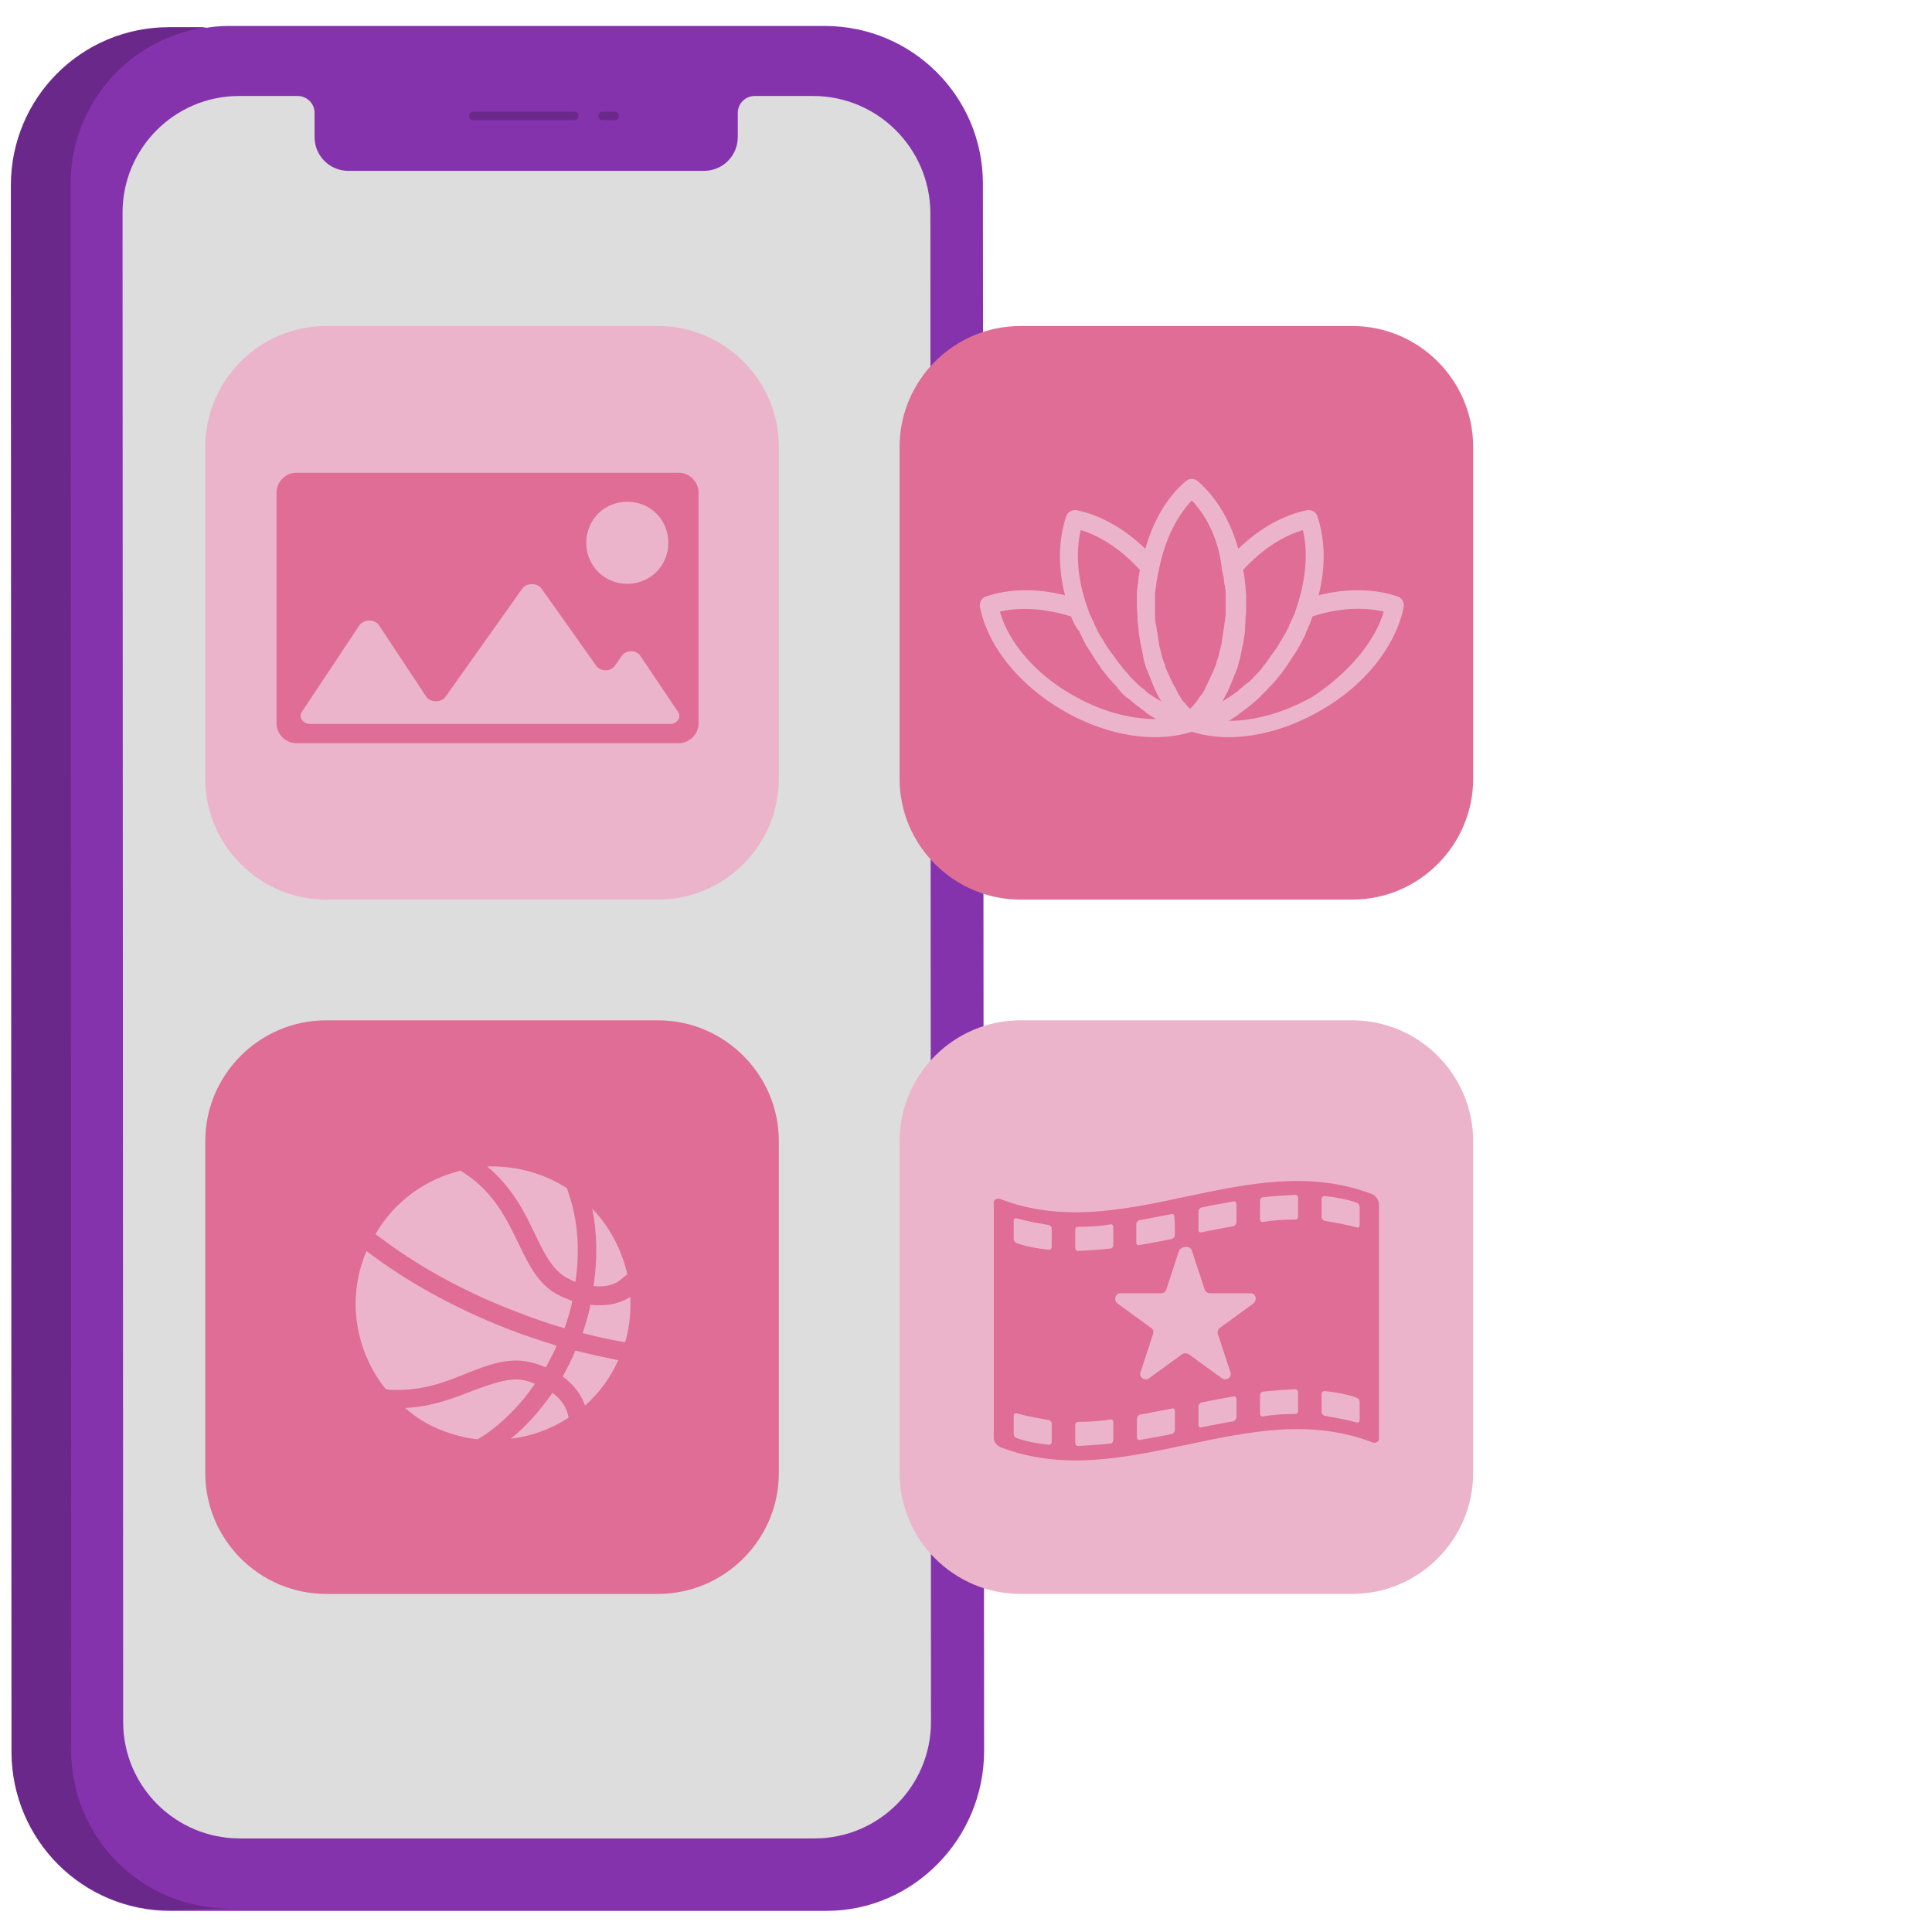 <?xml version="1.0" encoding="utf-8"?>
<!-- Generator: Adobe Illustrator 28.1.0, SVG Export Plug-In . SVG Version: 6.00 Build 0)  -->
<svg version="1.1" id="Layer_1" xmlns="http://www.w3.org/2000/svg" xmlns:xlink="http://www.w3.org/1999/xlink" x="0px" y="0px"
	 viewBox="0 0 320 320" style="enable-background:new 0 0 320 320;" xml:space="preserve">
<style type="text/css">
	.st0{fill-rule:evenodd;clip-rule:evenodd;fill:#8533AD;}
	.st1{fill-rule:evenodd;clip-rule:evenodd;fill:#DDDDDD;}
	.st2{fill-rule:evenodd;clip-rule:evenodd;fill:#6A298A;}
	.st3{fill-rule:evenodd;clip-rule:evenodd;fill:#DF6D96;}
	.st4{fill-rule:evenodd;clip-rule:evenodd;fill:#ECB4CA;}
</style>
<path class="st0" d="M162.8,30.4c0-14.4-11.7-26.1-26.2-26.1H37.9c-1.2,0-2.5,0.1-3.7,0.3H28C13.6,4.6,1.9,16.3,1.9,30.8L2,290.4
	c0,14.4,11.7,26.1,26.2,26.1h108.7c14.4,0,26.1-12,26.1-26.5L162.8,30.4z"/>
<path class="st1" d="M134.7,15.9H125c-1.6,0-2.8,1.3-2.8,2.8v4c0,3.1-2.5,5.6-5.6,5.6H57.7c-3.1,0-5.6-2.5-5.6-5.6v-4
	c0-1.6-1.3-2.8-2.8-2.8h-9.7c-10.7,0-19.3,8.7-19.3,19.3l0.1,250c0,10.7,8.7,19.3,19.3,19.3h95.2c10.7,0,19.3-8.7,19.3-19.3
	l-0.1-250C154,24.5,145.3,15.9,134.7,15.9z"/>
<path class="st2" d="M11.7,30.4L11.8,290c0,14.4,11.7,26.1,26.2,26.1l-9.9,0.3c-14.4,0-26.1-11.7-26.2-26.1L1.8,30.7
	C1.8,16.2,13.5,4.5,28,4.5h6.2C21.5,6.3,11.7,17.2,11.7,30.4z M101.8,18.5h-2c-0.4,0-0.7,0.3-0.7,0.7s0.3,0.7,0.7,0.7h2
	c0.4,0,0.7-0.3,0.7-0.7S102.2,18.5,101.8,18.5z M95.1,18.5H78.4c-0.4,0-0.7,0.3-0.7,0.7c0,0.4,0.3,0.7,0.7,0.7h16.7
	c0.4,0,0.7-0.3,0.7-0.7C95.9,18.8,95.5,18.5,95.1,18.5z"/>
<path id="Cor-dos-apps" class="st3" d="M109,169c11,0,20,9,20,20v55c0,11-9,20-20,20H54c-11,0-20-9-20-20v-55c0-11,9-20,20-20H109z
	 M224,54c11,0,20,9,20,20v55c0,11-9,20-20,20h-55c-11,0-20-9-20-20V74c0-11,9-20,20-20H224z"/>
<path id="Cor-dos-ícones" class="st4" d="M87.5,228.8c0.4,0.1,0.8,0.3,1.1,0.4c-2.3,3.4-5.2,6.3-8.2,8.4l-0.5,0.3l-0.8,0.5
	c-1.9-0.2-3.8-0.7-5.7-1.4c-2.4-0.9-4.5-2.2-6.3-3.8c4.5-0.2,8.3-1.7,11.3-2.9C81.8,229.1,84.8,227.9,87.5,228.8z M91.5,230.7
	c1.9,1.4,2.4,2.9,2.6,3.7v0.1l0.1,0.3c-2.9,1.9-6.2,3.1-9.6,3.5C87.1,236.3,89.4,233.7,91.5,230.7z M95.3,223.7
	c2.4,0.6,4.7,1.1,7.1,1.6c-1.3,2.9-3.2,5.5-5.5,7.5c-0.5-1.4-1.5-3.2-3.7-4.8C93.9,226.7,94.7,225.2,95.3,223.7z M60.7,207.2
	c6.5,5,14.5,9.4,23.1,12.8c2.8,1.1,5.6,2,8.4,2.9c-0.5,1.2-1.2,2.4-1.8,3.6c-0.6-0.3-1.2-0.5-1.9-0.7c-3.9-1.2-7.5,0.2-11.3,1.7
	c-3.4,1.4-7.3,2.9-12.1,2.7h-0.5l-0.7-0.1c-4.9-6.1-6.5-14.6-3.4-22.4C60.6,207.5,60.7,207.4,60.7,207.2z M104.4,214.8
	c0.1,2.3-0.1,4.7-0.7,7l-0.2,0.5h-0.1c-2.3-0.4-4.6-0.9-6.9-1.5c0.5-1.5,1-3.1,1.3-4.7C101,216.5,103.2,215.6,104.4,214.8z
	 M76.3,193.9l0.6,0.4c4.9,3.2,7,7.6,8.9,11.5c1.8,3.7,3.4,7.2,7.1,8.9c0.4,0.2,0.8,0.3,1.2,0.5c0.2,0.1,0.5,0.2,0.7,0.3
	c-0.3,1.5-0.8,3.1-1.3,4.5c-2.8-0.8-5.6-1.8-8.4-2.9c-8.3-3.2-15.9-7.4-22.1-12.1l-0.7-0.5l-0.1-0.1C65.3,199,70.5,195.3,76.3,193.9
	z M98.1,200.2c2.8,2.9,4.7,6.5,5.7,10.4l0.1,0.5l-0.3,0.2c-0.1,0.1-0.3,0.2-0.4,0.3s-1.5,1.8-4.9,1.4
	C99,208.6,98.9,204.2,98.1,200.2z M90,194.8c1.2,0.5,2.3,1,3.4,1.7l0.5,0.3l0.3,0.9c1.5,4.4,1.9,9.4,1.1,14.6
	c-0.4-0.1-0.7-0.3-1.1-0.5c-2.6-1.2-4-4.1-5.6-7.4c-1.6-3.4-3.7-7.7-7.9-11.2C83.8,193.1,86.9,193.6,90,194.8z M196.4,79.7
	c0.6-0.5,1.4-0.5,2,0c3.1,2.7,5.4,6.6,6.7,11.2c3.5-3.4,7.5-5.6,11.4-6.4c0.7-0.1,1.5,0.3,1.7,1c1.3,3.9,1.4,8.4,0.2,13.1
	c4.7-1.2,9.3-1.1,13.1,0.2c0.7,0.2,1.1,1,1,1.7c-1.3,6.5-6.4,13-13.8,17.2c-5,2.9-10.4,4.4-15.2,4.4c-2.1,0-4.2-0.3-6.1-0.9
	c-1.9,0.6-3.9,0.9-6.1,0.9c-4.9,0-10.2-1.5-15.2-4.4c-7.4-4.3-12.5-10.7-13.8-17.2c-0.1-0.7,0.3-1.5,1-1.7c3.8-1.3,8.4-1.4,13.1-0.2
	c-1.2-4.7-1.1-9.2,0.2-13.1c0.2-0.7,1-1.1,1.7-1c3.9,0.8,7.9,3,11.4,6.4C191,86.3,193.3,82.3,196.4,79.7z M229.2,101.3
	c-3.4-0.8-7.6-0.6-11.8,0.8c-0.3,0.9-0.7,1.8-1.1,2.7v0.1c-0.2,0.4-0.4,0.8-0.6,1.2c-0.2,0.4-0.5,0.9-0.7,1.3
	c-0.3,0.6-0.7,1.1-1.1,1.7c-0.1,0.2-0.2,0.3-0.3,0.5c-0.3,0.4-0.6,0.9-0.9,1.3c-0.1,0.1-0.2,0.2-0.2,0.3c-0.4,0.5-0.8,1-1.2,1.5
	c-0.1,0.1-0.2,0.2-0.3,0.3c-0.3,0.4-0.7,0.7-1,1.1c-0.1,0.1-0.2,0.2-0.4,0.4c-0.4,0.4-0.9,0.9-1.3,1.3c-0.1,0.1-0.1,0.1-0.2,0.2
	c-0.4,0.3-0.8,0.7-1.2,1c-0.1,0.1-0.3,0.2-0.4,0.3c-0.4,0.3-0.8,0.6-1.2,0.9c-0.1,0.1-0.2,0.1-0.2,0.2c-0.5,0.3-1,0.6-1.4,0.9
	c-0.1,0-0.1,0.1-0.2,0.1c4.4,0,9.3-1.4,13.9-4C223.2,111.6,227.7,106.4,229.2,101.3z M177.4,102.1c-4.2-1.3-8.4-1.6-11.8-0.8
	c1.5,5.2,6,10.4,12,13.8c4.5,2.6,9.4,4,13.8,4l0,0h0.1c-0.1,0-0.1-0.1-0.2-0.1c-0.5-0.3-1-0.6-1.4-0.9c-0.1-0.1-0.2-0.1-0.2-0.2
	c-0.4-0.3-0.8-0.6-1.2-0.9c-0.1-0.1-0.3-0.2-0.4-0.3c-0.4-0.3-0.8-0.7-1.2-1c-0.1,0-0.1-0.1-0.2-0.1c-0.5-0.4-0.9-0.8-1.3-1.3
	c-0.1-0.1-0.2-0.2-0.3-0.4c-0.3-0.4-0.7-0.7-1-1.1c-0.1-0.1-0.2-0.2-0.3-0.3c-0.4-0.5-0.8-1-1.2-1.5c-0.1-0.1-0.2-0.2-0.2-0.3
	c-0.3-0.4-0.6-0.9-0.9-1.3c-0.1-0.2-0.2-0.3-0.3-0.5c-0.4-0.6-0.7-1.1-1.1-1.7c-0.3-0.4-0.5-0.9-0.7-1.3s-0.4-0.8-0.6-1.2v-0.1
	C178.1,103.8,177.7,102.9,177.4,102.1z M197.4,82.9c-2.7,2.8-4.6,7-5.5,11.7c-0.1,0.3-0.1,0.6-0.2,0.9c0,0.2,0,0.3-0.1,0.5
	c0,0.3-0.1,0.6-0.1,0.9c0,0.2,0,0.3-0.1,0.5c0,0.3-0.1,0.7-0.1,1c0,0.1,0,0.3,0,0.4c0,0.5,0,0.9,0,1.4s0,0.9,0,1.4
	c0,0.2,0,0.3,0,0.5c0,0.3,0,0.6,0.1,0.9c0,0.2,0,0.4,0.1,0.5c0,0.3,0.1,0.5,0.1,0.8c0,0.2,0.1,0.4,0.1,0.5c0,0.3,0.1,0.5,0.1,0.8
	c0,0.2,0.1,0.4,0.1,0.5c0,0.2,0.1,0.5,0.1,0.7s0.1,0.4,0.1,0.5c0.1,0.2,0.1,0.5,0.2,0.7c0,0.2,0.1,0.3,0.1,0.5
	c0.1,0.2,0.1,0.5,0.2,0.7c0.1,0.2,0.1,0.3,0.2,0.5c0.1,0.2,0.2,0.5,0.2,0.7c0.1,0.2,0.1,0.3,0.2,0.5c0.1,0.2,0.2,0.5,0.3,0.7
	c0.1,0.1,0.1,0.3,0.2,0.4c0.1,0.2,0.2,0.5,0.3,0.7c0,0,0,0.1,0.1,0.1l0,0l0.1,0.3c0.1,0.2,0.2,0.4,0.4,0.7c0.1,0.1,0.2,0.3,0.2,0.4
	c0.1,0.2,0.2,0.4,0.3,0.6s0.2,0.3,0.3,0.5s0.2,0.3,0.3,0.5s0.2,0.3,0.3,0.4l0.1,0.1c0.1,0.1,0.2,0.2,0.3,0.3
	c0.1,0.1,0.2,0.3,0.3,0.4l0.1,0.1c0.1,0.1,0.2,0.2,0.3,0.3l0,0c0.1-0.1,0.2-0.2,0.3-0.3c0.1-0.1,0.2-0.2,0.3-0.3
	c0.1-0.2,0.3-0.4,0.4-0.5c0.1-0.1,0.2-0.2,0.2-0.3c0.2-0.2,0.3-0.5,0.5-0.7c0.1-0.1,0.1-0.1,0.2-0.2c0.2-0.3,0.4-0.6,0.6-1
	c0-0.1,0.1-0.2,0.1-0.3c0.1-0.2,0.3-0.5,0.4-0.8c0.1-0.1,0.1-0.3,0.2-0.4c0.1-0.2,0.2-0.4,0.3-0.7c0.1-0.1,0.1-0.3,0.2-0.4
	c0.1-0.2,0.2-0.4,0.3-0.7c0.1-0.2,0.1-0.3,0.2-0.5c0.1-0.2,0.2-0.4,0.2-0.7c0.1-0.2,0.1-0.3,0.2-0.5c0.1-0.2,0.1-0.5,0.2-0.7
	c0-0.2,0.1-0.4,0.1-0.5c0.1-0.2,0.1-0.5,0.2-0.7c0-0.2,0.1-0.4,0.1-0.5c0.1-0.2,0.1-0.5,0.1-0.7s0.1-0.4,0.1-0.5
	c0-0.2,0.1-0.5,0.1-0.8c0-0.2,0.1-0.4,0.1-0.5c0-0.3,0.1-0.5,0.1-0.8c0-0.2,0-0.3,0.1-0.5c0-0.3,0-0.6,0.1-0.9c0-0.2,0-0.3,0-0.5
	c0-0.4,0-0.9,0-1.4s0-0.9,0-1.4c0-0.1,0-0.3,0-0.4c0-0.3,0-0.7-0.1-1c0-0.2,0-0.3-0.1-0.5c0-0.3-0.1-0.6-0.1-0.9
	c0-0.2,0-0.3-0.1-0.5c0-0.3-0.1-0.6-0.2-0.9C202,89.9,200.1,85.7,197.4,82.9z M215.8,87.8c-3.4,1-6.9,3.3-9.9,6.6
	c0.2,0.9,0.3,1.9,0.4,2.9v0.1c0,0.4,0.1,0.9,0.1,1.3c0,0.5,0,1,0,1.5c0,0.7,0,1.3-0.1,2c0,0.2,0,0.4,0,0.5c0,0.5-0.1,1.1-0.1,1.6
	c0,0.1,0,0.3,0,0.4c-0.1,0.6-0.2,1.3-0.3,1.9c0,0.2-0.1,0.3-0.1,0.4c-0.1,0.5-0.2,1-0.3,1.5c0,0.2-0.1,0.3-0.1,0.5
	c-0.2,0.6-0.3,1.2-0.5,1.8c0,0.1-0.1,0.1-0.1,0.2c-0.2,0.5-0.4,1-0.6,1.5c-0.1,0.2-0.1,0.3-0.2,0.5c-0.2,0.5-0.4,0.9-0.6,1.4
	c0,0.1-0.1,0.2-0.1,0.2c-0.3,0.5-0.5,1-0.8,1.5c0,0,0,0.1-0.1,0.1l0,0l0,0c0.4-0.2,0.8-0.5,1.3-0.8c0.1-0.1,0.2-0.2,0.3-0.2
	c0.3-0.2,0.6-0.5,1-0.7c0.1-0.1,0.2-0.2,0.3-0.3c0.4-0.3,0.8-0.7,1.2-1c0.1,0,0.1-0.1,0.2-0.1c0.3-0.3,0.7-0.6,1-1
	c0.1-0.1,0.2-0.2,0.3-0.3c0.3-0.3,0.6-0.6,0.9-1c0.1-0.1,0.2-0.2,0.2-0.3c0.4-0.4,0.7-0.9,1-1.3c0.1-0.1,0.2-0.2,0.2-0.3
	c0.3-0.4,0.5-0.7,0.8-1.1c0.1-0.1,0.2-0.3,0.3-0.4c0.3-0.5,0.6-1,0.9-1.5c0.2-0.4,0.5-0.8,0.7-1.2c0.1-0.1,0.1-0.2,0.2-0.4
	c0.2-0.3,0.3-0.6,0.4-0.9c0.1-0.1,0.1-0.3,0.2-0.4c0.1-0.3,0.3-0.6,0.4-0.9l0,0l0.2-0.4c0.1-0.3,0.2-0.6,0.3-0.9
	C216.3,96.1,216.7,91.6,215.8,87.8z M179,87.8c-0.9,3.8-0.5,8.3,1.1,12.8c0.1,0.3,0.2,0.6,0.3,0.9c0.1,0.1,0.1,0.3,0.2,0.4
	c0.1,0.3,0.3,0.6,0.4,0.9c0.1,0.1,0.1,0.3,0.2,0.4c0.1,0.3,0.3,0.6,0.4,0.9c0.1,0.1,0.1,0.2,0.2,0.4c0.2,0.4,0.4,0.8,0.7,1.2
	c0.3,0.5,0.6,1,0.9,1.5c0.1,0.1,0.2,0.3,0.3,0.4c0.3,0.4,0.5,0.7,0.8,1.1c0.1,0.1,0.2,0.2,0.2,0.3c0.3,0.4,0.7,0.9,1,1.3
	c0.1,0.1,0.2,0.2,0.2,0.3c0.3,0.3,0.6,0.7,0.9,1c0.1,0.1,0.2,0.2,0.3,0.4c0.3,0.3,0.7,0.7,1,1c0.1,0,0.1,0.1,0.2,0.2
	c0.4,0.4,0.8,0.7,1.2,1c0.1,0.1,0.2,0.2,0.3,0.3c0.3,0.2,0.6,0.5,1,0.7c0.1,0.1,0.2,0.2,0.3,0.2c0.4,0.3,0.8,0.5,1.3,0.8l0,0
	l-0.1-0.1c-0.3-0.5-0.6-1-0.8-1.5c0-0.1-0.1-0.2-0.1-0.2c-0.2-0.4-0.4-0.9-0.6-1.4c-0.1-0.2-0.1-0.3-0.2-0.5c-0.2-0.5-0.4-1-0.6-1.5
	c0-0.1-0.1-0.1-0.1-0.2c-0.2-0.6-0.4-1.2-0.5-1.8c0-0.2-0.1-0.3-0.1-0.5c-0.1-0.5-0.2-1-0.3-1.5l0,0l-0.1-0.4
	c-0.1-0.6-0.2-1.2-0.3-1.9c0-0.1,0-0.3,0-0.4c-0.1-0.5-0.1-1.1-0.2-1.6c0-0.2,0-0.4,0-0.5c0-0.7-0.1-1.3-0.1-2c0-0.5,0-1,0-1.5
	s0-0.9,0.1-1.3v-0.1c0.1-1,0.2-1.9,0.4-2.9C185.9,91.2,182.4,88.8,179,87.8z"/>
<path id="Cor-dos-apps_1_" class="st4" d="M224,169c11,0,20,9,20,20v55c0,11-9,20-20,20h-55c-11,0-20-9-20-20v-55c0-11,9-20,20-20
	H224z M109,54c11,0,20,9,20,20v55c0,11-9,20-20,20H54c-11,0-20-9-20-20V74c0-11,9-20,20-20H109z"/>
<path id="Cor-dos-ícones_1_" class="st3" d="M227.3,197.8c-20.6-7.9-41.1,8.7-61.6,0.8c-0.6-0.2-1.1,0.1-1.1,0.6v39
	c0,0.6,0.5,1.2,1.1,1.5c20.6,7.9,41.1-8.7,61.6-0.8c0.6,0.2,1.1-0.1,1.1-0.6v-39C228.3,198.7,227.8,198,227.3,197.8z M174.2,238.8
	c0,0.3-0.2,0.5-0.5,0.5c-1.8-0.2-3.6-0.5-5.3-1.1c-0.3-0.1-0.5-0.4-0.5-0.7v-3c0-0.3,0.2-0.5,0.5-0.4c1.8,0.5,3.6,0.8,5.3,1.1
	c0.3,0.1,0.5,0.3,0.5,0.6C174.2,235.8,174.2,238.8,174.2,238.8z M174.2,206.5c0,0.3-0.2,0.5-0.5,0.5c-1.8-0.2-3.6-0.5-5.3-1.1
	c-0.3-0.1-0.5-0.4-0.5-0.7v-3c0-0.3,0.2-0.5,0.5-0.4c1.8,0.5,3.6,0.8,5.3,1.1c0.3,0.1,0.5,0.3,0.5,0.6V206.5z M184.4,238.5
	c0,0.3-0.2,0.6-0.5,0.6c-1.8,0.2-3.6,0.3-5.3,0.4c-0.3,0-0.5-0.2-0.5-0.5v-3c0-0.3,0.2-0.5,0.5-0.5c1.8,0,3.6-0.1,5.3-0.4
	c0.3-0.1,0.5,0.2,0.5,0.5V238.5z M184.4,206.2c0,0.3-0.2,0.6-0.5,0.6c-1.8,0.2-3.6,0.3-5.3,0.4c-0.3,0-0.5-0.2-0.5-0.5v-3
	c0-0.3,0.2-0.5,0.5-0.5c1.8,0,3.6-0.1,5.3-0.4c0.3-0.1,0.5,0.2,0.5,0.5V206.2z M194.6,236.8c0,0.3-0.2,0.6-0.5,0.7
	c-1.8,0.4-3.6,0.7-5.3,1c-0.3,0.1-0.5-0.2-0.5-0.5v-3c0-0.3,0.2-0.6,0.5-0.7c1.8-0.3,3.6-0.7,5.3-1c0.3-0.1,0.5,0.1,0.5,0.4V236.8z
	 M194.6,204.5c0,0.3-0.2,0.6-0.5,0.7c-1.8,0.4-3.6,0.7-5.3,1c-0.4,0.1-0.6-0.1-0.6-0.4v-3c0-0.3,0.2-0.6,0.5-0.7
	c1.8-0.3,3.6-0.7,5.3-1c0.3-0.1,0.5,0.1,0.5,0.4C194.6,202.5,194.6,203.5,194.6,204.5z M204.8,234.7c0,0.3-0.2,0.6-0.5,0.7
	c-1.8,0.3-3.6,0.7-5.3,1c-0.3,0.1-0.5-0.1-0.5-0.4v-3c0-0.3,0.2-0.6,0.5-0.7c1.8-0.4,3.6-0.7,5.3-1c0.3-0.1,0.5,0.2,0.5,0.5V234.7z
	 M204.8,202.4c0,0.3-0.2,0.6-0.5,0.7c-1.8,0.3-3.6,0.7-5.3,1c-0.3,0.1-0.5-0.1-0.5-0.4v-3c0-0.3,0.2-0.6,0.5-0.7
	c1.8-0.4,3.6-0.7,5.3-1c0.3-0.1,0.5,0.2,0.5,0.5V202.4z M215,233.7c0,0.3-0.2,0.5-0.5,0.5c-1.8,0-3.6,0.1-5.3,0.4
	c-0.3,0.1-0.5-0.2-0.5-0.5v-3c0-0.3,0.2-0.6,0.5-0.6c1.8-0.2,3.6-0.3,5.3-0.4c0.3,0,0.5,0.2,0.5,0.5V233.7z M215,201.5
	c0,0.3-0.2,0.5-0.5,0.5c-1.8,0-3.6,0.1-5.3,0.4c-0.3,0.1-0.5-0.2-0.5-0.5v-3c0-0.3,0.2-0.6,0.5-0.6c1.8-0.2,3.6-0.3,5.3-0.4
	c0.3,0,0.5,0.2,0.5,0.5V201.5z M225.2,235.2c0,0.3-0.2,0.5-0.5,0.4c-1.8-0.5-3.6-0.8-5.3-1.1c-0.3-0.1-0.5-0.3-0.5-0.6v-3
	c0-0.3,0.2-0.5,0.5-0.5c1.8,0.2,3.6,0.5,5.3,1.1c0.3,0.1,0.5,0.4,0.5,0.7C225.2,232.2,225.2,235.2,225.2,235.2z M225.2,202.9
	c0,0.3-0.2,0.5-0.5,0.4c-1.8-0.5-3.6-0.8-5.3-1.1c-0.3-0.1-0.5-0.3-0.5-0.6v-3c0-0.3,0.2-0.5,0.5-0.5c1.8,0.2,3.6,0.5,5.3,1.1
	c0.3,0.1,0.5,0.4,0.5,0.7V202.9z M197.4,207.1l2.1,6.4c0.1,0.4,0.5,0.7,0.9,0.7h6.7c0.9,0,1.2,1.1,0.5,1.7l-5.5,4
	c-0.3,0.2-0.5,0.7-0.4,1l2.1,6.4c0.3,0.8-0.7,1.5-1.4,1l-5.5-4c-0.3-0.2-0.8-0.2-1.1,0l-5.5,4c-0.7,0.5-1.7-0.2-1.4-1l2.1-6.4
	c0.1-0.4,0-0.8-0.4-1l-5.5-4c-0.7-0.5-0.4-1.7,0.5-1.7h6.7c0.4,0,0.8-0.2,0.9-0.7l2.1-6.4C195.9,206.3,197.1,206.3,197.4,207.1z
	 M45.8,119.8V81.6c0-1.8,1.5-3.3,3.3-3.3h63.3c1.8,0,3.3,1.5,3.3,3.3v38.2c0,1.8-1.5,3.3-3.3,3.3H49.1
	C47.3,123.1,45.8,121.6,45.8,119.8z M103,108.6l-1.1,1.6c-0.7,1.1-2.5,1.1-3.2,0l-9-12.7c-0.7-1-2.5-1-3.2,0l-12.7,17.9
	c-0.7,1-2.5,1-3.2,0l-7.8-11.8c-0.7-1.1-2.5-1.1-3.3,0L50,117.9c-0.6,0.9,0.2,2,1.3,2H111c1.2,0,1.9-1.1,1.3-2l-6.2-9.2
	C105.5,107.6,103.7,107.6,103,108.6z M103.9,83.1c3.8,0,6.8,3,6.8,6.8s-3,6.8-6.8,6.8s-6.8-3-6.8-6.8S100.1,83.1,103.9,83.1z"/>
</svg>
